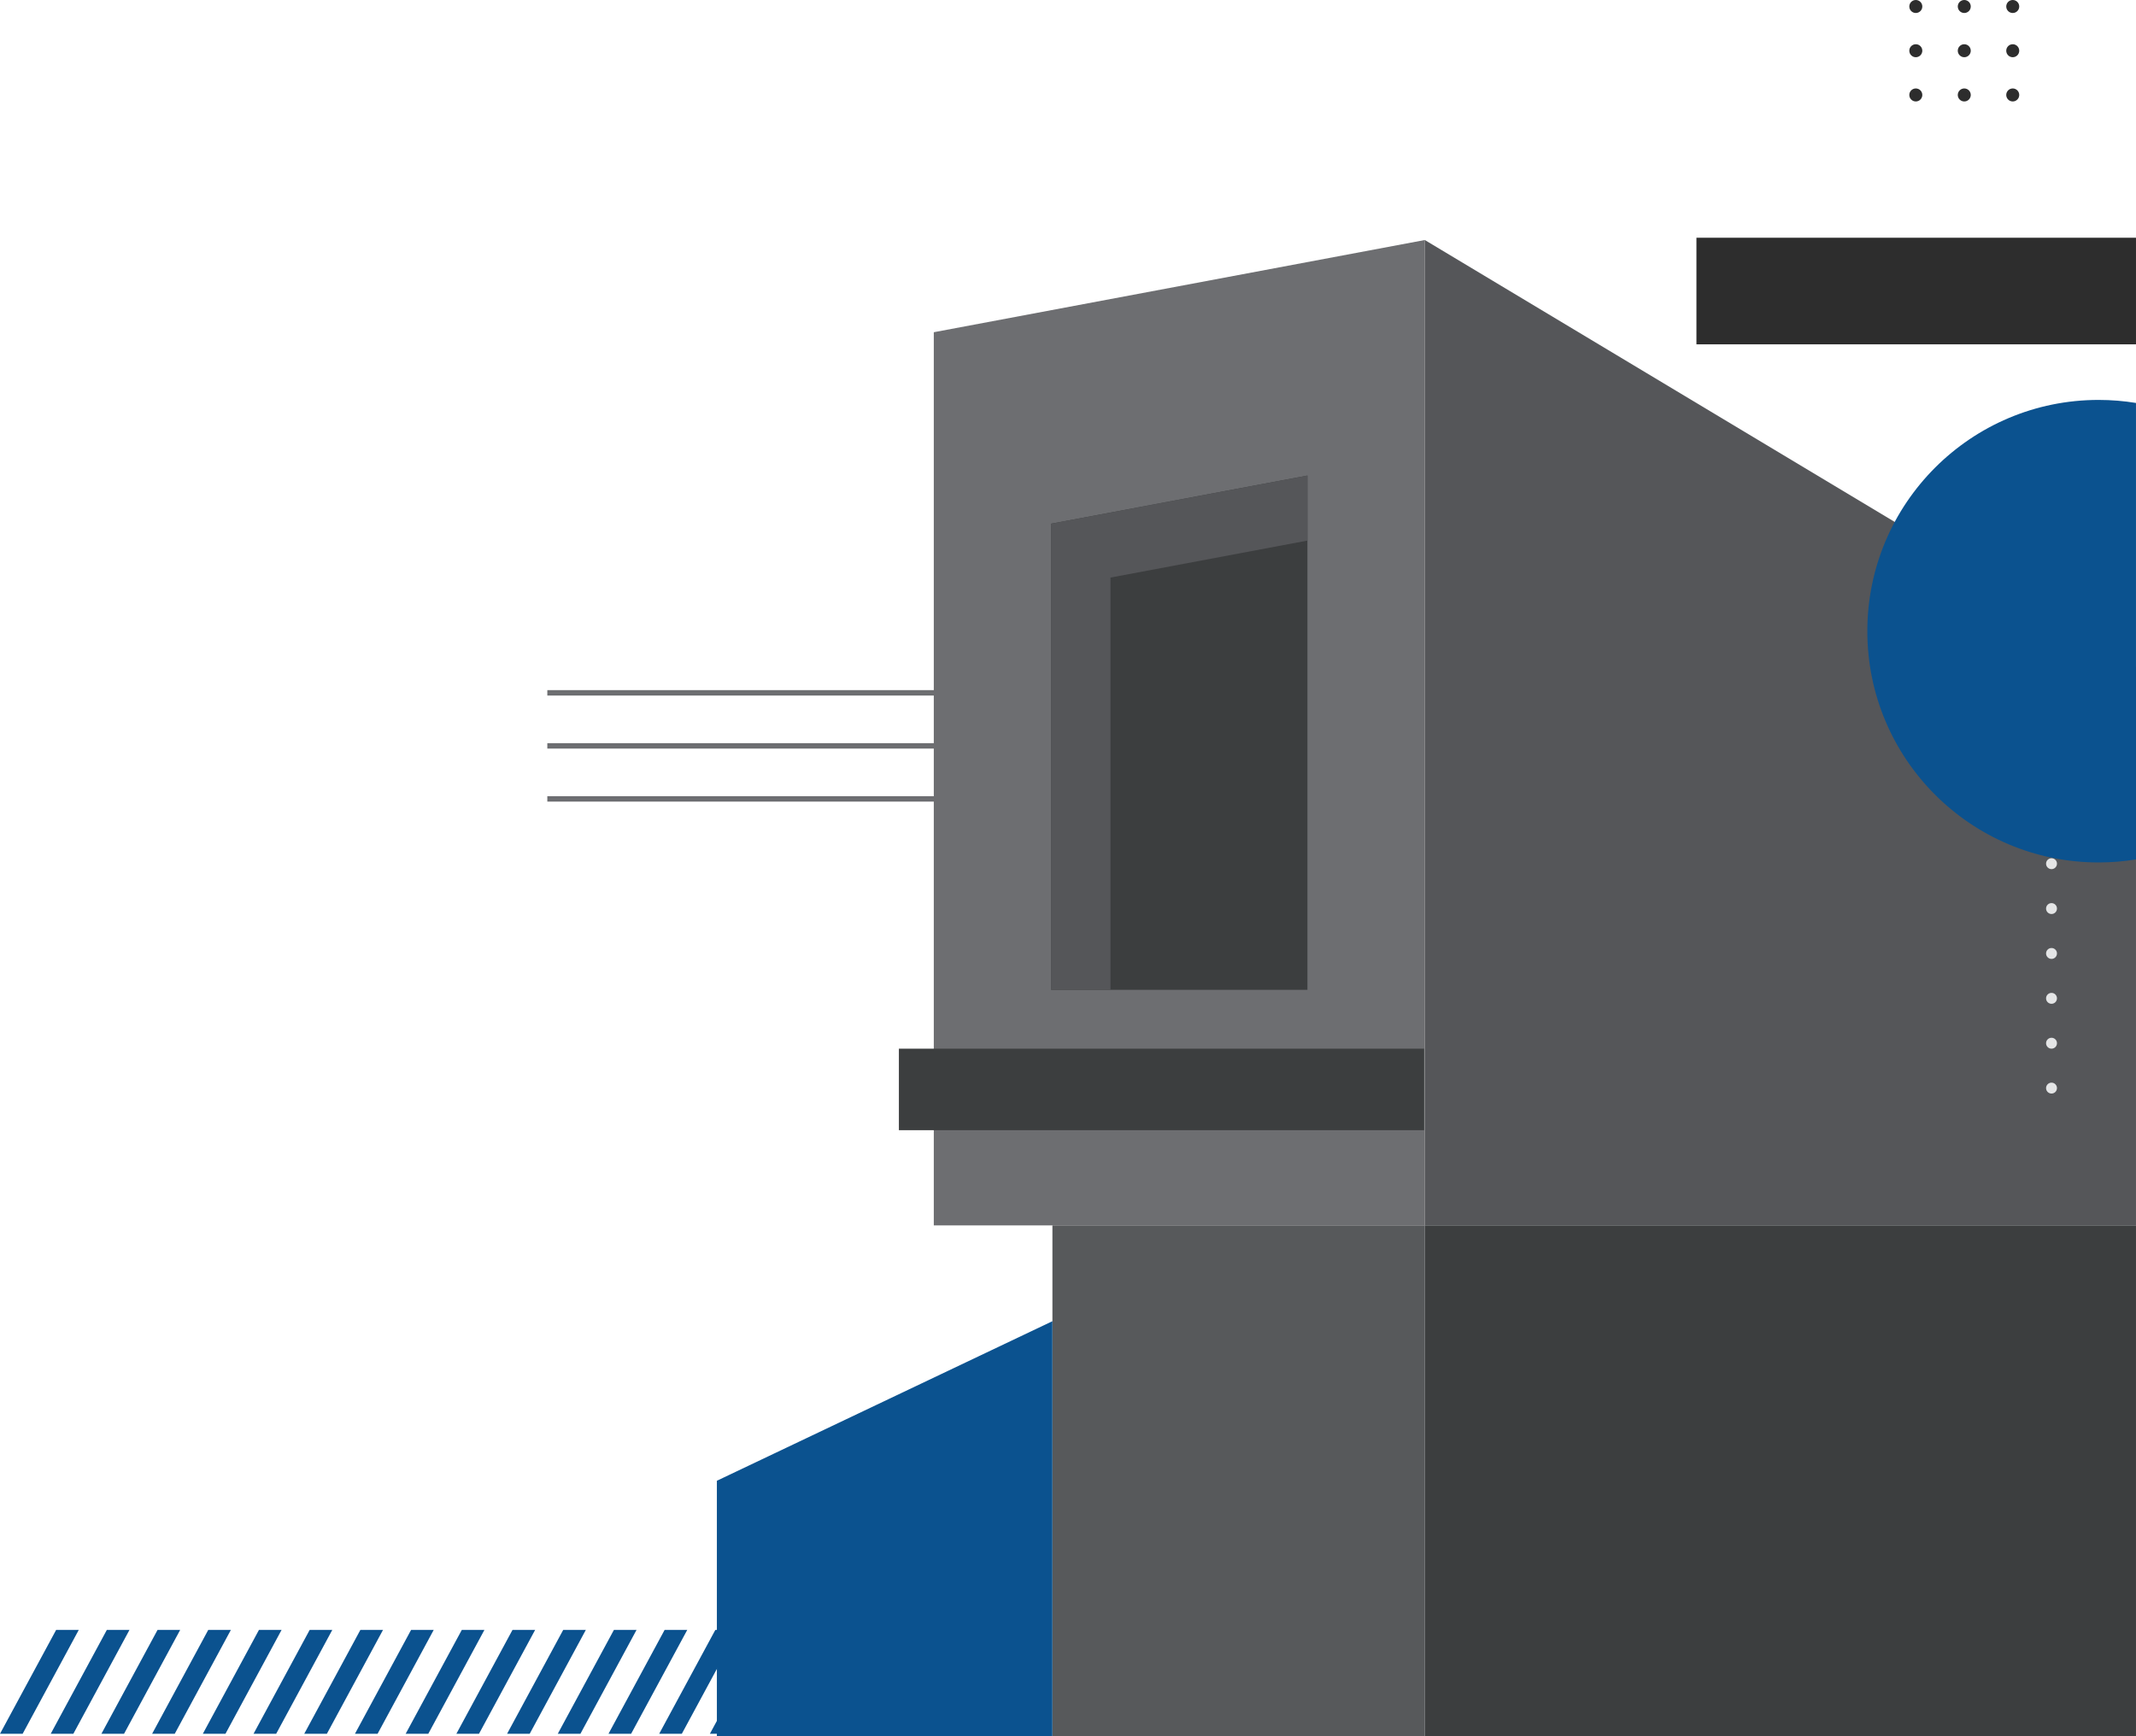 <?xml version="1.0" encoding="UTF-8"?>
<!DOCTYPE svg PUBLIC "-//W3C//DTD SVG 1.0//EN" "http://www.w3.org/TR/2001/REC-SVG-20010904/DTD/svg10.dtd">
<!-- Creator: CorelDRAW -->
<svg xmlns="http://www.w3.org/2000/svg" xml:space="preserve" width="12301px" height="9999px" version="1.0" style="shape-rendering:geometricPrecision; text-rendering:geometricPrecision; image-rendering:optimizeQuality; fill-rule:evenodd; clip-rule:evenodd"
viewBox="0 0 51326.39 41721.63"
 xmlns:xlink="http://www.w3.org/1999/xlink"
 xmlns:xodm="http://www.corel.com/coreldraw/odm/2003">
 <defs>
  <style type="text/css">
   <![CDATA[
    .fil5 {fill:#0B528F;fill-rule:nonzero}
    .fil0 {fill:#2D2D2D;fill-rule:nonzero}
    .fil2 {fill:#3C3E3F;fill-rule:nonzero}
    .fil3 {fill:#555659;fill-rule:nonzero}
    .fil4 {fill:#57595B;fill-rule:nonzero}
    .fil1 {fill:#6D6E71;fill-rule:nonzero}
    .fil6 {fill:#E4E5E6;fill-rule:nonzero}
   ]]>
  </style>
 </defs>
 <g id="Capa_x0020_1">
  <g id="Agrupar">
   <path id="Trazado" class="fil0" d="M48520.86 2281.73c0,86.25 -69.8,156.4 -156.06,156.4 -86.21,0 -156.06,-70.15 -156.06,-156.4 0,-86.1 69.85,-156.15 156.06,-156.15 86.26,0 156.06,70.05 156.06,156.15z"/>
   <path id="path1" class="fil0" d="M46191.79 2281.73c0,86.25 -70.14,156.4 -156.23,156.4 -86.25,0 -156.22,-70.15 -156.22,-156.4 0,-86.1 69.97,-156.15 156.22,-156.15 86.09,0 156.23,70.05 156.23,156.15z"/>
   <path id="path2" class="fil0" d="M48520.86 156.15c0,86.09 -69.8,156.07 -156.06,156.07 -86.21,0 -156.06,-69.98 -156.06,-156.07 0,-86.42 69.85,-156.15 156.06,-156.15 86.26,0 156.06,69.73 156.06,156.15z"/>
   <path id="path3" class="fil0" d="M47356.18 2281.73c0,86.25 -69.72,156.4 -156.06,156.4 -86.17,0 -156.07,-70.15 -156.07,-156.4 0,-86.1 69.9,-156.15 156.07,-156.15 86.34,0 156.06,70.05 156.06,156.15z"/>
   <path id="path4" class="fil0" d="M47356.18 156.15c0,86.09 -69.72,156.07 -156.06,156.07 -86.17,0 -156.07,-69.98 -156.07,-156.07 0,-86.42 69.9,-156.15 156.07,-156.15 86.34,0 156.06,69.73 156.06,156.15z"/>
   <path id="path5" class="fil0" d="M46191.79 156.15c0,86.09 -70.14,156.07 -156.23,156.07 -86.25,0 -156.22,-69.98 -156.22,-156.07 0,-86.42 69.97,-156.15 156.22,-156.15 86.09,0 156.23,69.73 156.23,156.15z"/>
   <path id="path6" class="fil0" d="M48520.86 1219.06c0,86.09 -69.8,156.07 -156.06,156.07 -86.21,0 -156.06,-69.98 -156.06,-156.07 0,-86.42 69.85,-156.14 156.06,-156.14 86.26,0 156.06,69.72 156.06,156.14z"/>
   <path id="path7" class="fil0" d="M47356.18 1219.06c0,86.09 -69.72,156.07 -156.06,156.07 -86.17,0 -156.07,-69.98 -156.07,-156.07 0,-86.42 69.9,-156.14 156.07,-156.14 86.34,0 156.06,69.72 156.06,156.14z"/>
   <path id="path8" class="fil0" d="M46191.79 1219.06c0,86.09 -70.14,156.07 -156.23,156.07 -86.25,0 -156.22,-69.98 -156.22,-156.07 0,-86.42 69.97,-156.14 156.22,-156.14 86.09,0 156.23,69.72 156.23,156.14z"/>
   <g id="g1">
    <g id="g2">
     <path id="path9" class="fil1" d="M34236.97 29447.53l-11798.73 0 0 -21463.73 11798.73 -2215.8 0 23679.53z"/>
    </g>
   </g>
   <g id="g3">
    <g id="g4">
     <path id="path10" class="fil2" d="M31416.7 23787.38l-6158.16 0 0 -11202.75 6158.16 -1156.59 0 12359.34z"/>
    </g>
   </g>
   <path id="path11" class="fil3" d="M26683.71 13879.8l4732.99 -888.83 0 -1562.93 -6158.16 1156.59 0 11202.75 1425.17 0 0 -9907.58z"/>
   <g id="g5">
    <g id="g6">
     <path id="path12" class="fil3" d="M34236.97 29447.53l17089.42 0 0 -13426.67 -17089.42 -10252.86 0 23679.53z"/>
    </g>
   </g>
   <g id="g7">
    <g id="g8">
     <path id="path13" class="fil4" d="M34236.97 29447.53l-8948.19 0 0 12274.1 8948.19 0 0 -12274.1z"/>
    </g>
   </g>
   <g id="g9">
    <g id="g10">
     <path id="path14" class="fil2" d="M34236.97 29447.53l17089.42 0 0 12274.1 -17089.42 0 0 -12274.1z"/>
    </g>
   </g>
   <path id="path15" class="fil5" d="M17225.91 35584.6l8062.87 -3834.44 0 9971.47 -8062.87 0 0 -6137.03z"/>
   <g id="g11">
    <path id="path16" class="fil6" d="M49427.6 18598.37c0,72.25 -58.65,131.15 -131.05,131.15 -72.43,0 -131.23,-58.9 -131.23,-131.15 0,-72.58 58.8,-131.14 131.23,-131.14 72.4,0 131.05,58.56 131.05,131.14z"/>
    <path id="path17" class="fil6" d="M49427.6 19676.89c0,72.27 -58.65,131.18 -131.05,131.18 -72.43,0 -131.23,-58.91 -131.23,-131.18 0,-72.56 58.8,-131.14 131.23,-131.14 72.4,0 131.05,58.58 131.05,131.14z"/>
    <path id="path18" class="fil6" d="M49427.6 20755.43c0,72.61 -58.65,131.15 -131.05,131.15 -72.43,0 -131.23,-58.54 -131.23,-131.15 0,-72.26 58.8,-131.13 131.23,-131.13 72.4,0 131.05,58.87 131.05,131.13z"/>
    <path id="path19" class="fil6" d="M49427.6 21833.99c0,72.6 -58.65,131.13 -131.05,131.13 -72.43,0 -131.23,-58.53 -131.23,-131.13 0,-72.28 58.8,-131.14 131.23,-131.14 72.4,0 131.05,58.86 131.05,131.14z"/>
    <path id="path20" class="fil6" d="M49427.6 22912.86c0,72.23 -58.65,131.14 -131.05,131.14 -72.43,0 -131.23,-58.91 -131.23,-131.14 0,-72.6 58.8,-131.14 131.23,-131.14 72.4,0 131.05,58.54 131.05,131.14z"/>
    <path id="path21" class="fil6" d="M49427.6 23991.41c0,72.23 -58.65,131.14 -131.05,131.14 -72.43,0 -131.23,-58.91 -131.23,-131.14 0,-72.6 58.8,-131.18 131.23,-131.18 72.4,0 131.05,58.58 131.05,131.18z"/>
    <path id="path22" class="fil6" d="M49427.6 25069.92c0,72.61 -58.65,131.14 -131.05,131.14 -72.43,0 -131.23,-58.53 -131.23,-131.14 0,-72.23 58.8,-131.14 131.23,-131.14 72.4,0 131.05,58.91 131.05,131.14z"/>
    <path id="path23" class="fil6" d="M49427.6 26148.47c0,72.6 -58.65,131.13 -131.05,131.13 -72.43,0 -131.23,-58.53 -131.23,-131.13 0,-72.27 58.8,-131.15 131.23,-131.15 72.4,0 131.05,58.88 131.05,131.15z"/>
   </g>
   <path id="path24" class="fil2" d="M34219.3 27159.96l-12619.58 0 0 -1958.9 12619.58 0 0 1958.9z"/>
   <path id="path25" class="fil5" d="M50428.29 9610.66c-3069.35,0 -5557.56,2488.2 -5557.56,5557.57 0,3069.35 2488.21,5557.57 5557.56,5557.57 305.82,0 605.72,-25.1 898.1,-72.61l0 -10969.93c-292.38,-47.51 -592.28,-72.6 -898.1,-72.6z"/>
   <path id="path26" class="fil5" d="M543.83 41665.26l-543.83 0 1349.4 -2497.23 543.72 0 -1349.29 2497.23z"/>
   <path id="path27" class="fil5" d="M1762.13 41665.26l-543.59 0 1349.17 -2497.23 543.95 0 -1349.53 2497.23z"/>
   <path id="path28" class="fil5" d="M2980.67 41665.26l-543.96 0 1349.54 -2497.23 543.59 0 -1349.17 2497.23z"/>
   <path id="path29" class="fil5" d="M4199 41665.26l-543.72 0 1349.28 -2497.23 543.84 0 -1349.4 2497.23z"/>
   <path id="path30" class="fil5" d="M5417.54 41665.26l-543.72 0 1349.29 -2497.23 543.6 0 -1349.17 2497.23z"/>
   <path id="path31" class="fil5" d="M6636.07 41665.26l-543.95 0 1349.53 -2497.23 543.59 0 -1349.17 2497.23z"/>
   <path id="path32" class="fil5" d="M7854.38 41665.26l-543.72 0 1349.31 -2497.23 543.81 0 -1349.4 2497.23z"/>
   <path id="path33" class="fil5" d="M9072.94 41665.26l-543.97 0 1349.53 -2497.23 543.83 0 -1349.39 2497.23z"/>
   <path id="path34" class="fil5" d="M10291.23 41665.26l-543.72 0 1349.55 -2497.23 543.6 0 -1349.43 2497.23z"/>
   <path id="path35" class="fil5" d="M11509.76 41665.26l-543.68 0 1349.14 -2497.23 543.97 0 -1349.43 2497.23z"/>
   <path id="path36" class="fil5" d="M12728.3 41665.26l-543.68 0 1349.13 -2497.23 543.77 0 -1349.22 2497.23z"/>
   <path id="path37" class="fil5" d="M13946.76 41665.26l-543.97 0 1349.56 -2497.23 543.7 0 -1349.29 2497.23z"/>
   <path id="path38" class="fil5" d="M15165.05 41665.26l-543.68 0 1349.26 -2497.23 543.97 0 -1349.55 2497.23z"/>
   <path id="path39" class="fil5" d="M16383.58 41665.26l-543.93 0 1349.56 -2497.23 543.68 0 -1349.31 2497.23z"/>
   <path id="path40" class="fil5" d="M17601.92 41665.26l-543.73 0 1349.3 -2497.23 543.93 0 -1349.5 2497.23z"/>
   <path id="path41" class="fil5" d="M18820.45 41665.26l-543.72 0 1349.3 -2497.23 543.6 0 -1349.18 2497.23z"/>
   <path id="path42" class="fil5" d="M20039.03 41665.26l-543.97 0 1349.51 -2497.23 543.6 0 -1349.14 2497.23z"/>
   <path id="path43" class="fil5" d="M21257.32 41665.26l-543.72 0 1349.18 -2497.23 543.92 0 -1349.38 2497.23z"/>
   <g id="g12">
    <path id="path44" class="fil1" d="M22621.9 19263.72l-9470.33 0 0 -129.92 9470.33 0 0 129.92z"/>
    <path id="path45" class="fil1" d="M22621.9 17989.25l-9470.33 0 0 -129.89 9470.33 0 0 129.89z"/>
    <path id="path46" class="fil1" d="M22621.9 16714.9l-9470.33 0 0 -130.09 9470.33 0 0 130.09z"/>
   </g>
   <path id="path47" class="fil0" d="M51326.39 8274.92l-10562.27 0 0 -2561.95 10562.27 0 0 2561.95z"/>
  </g>
 </g>
</svg>
